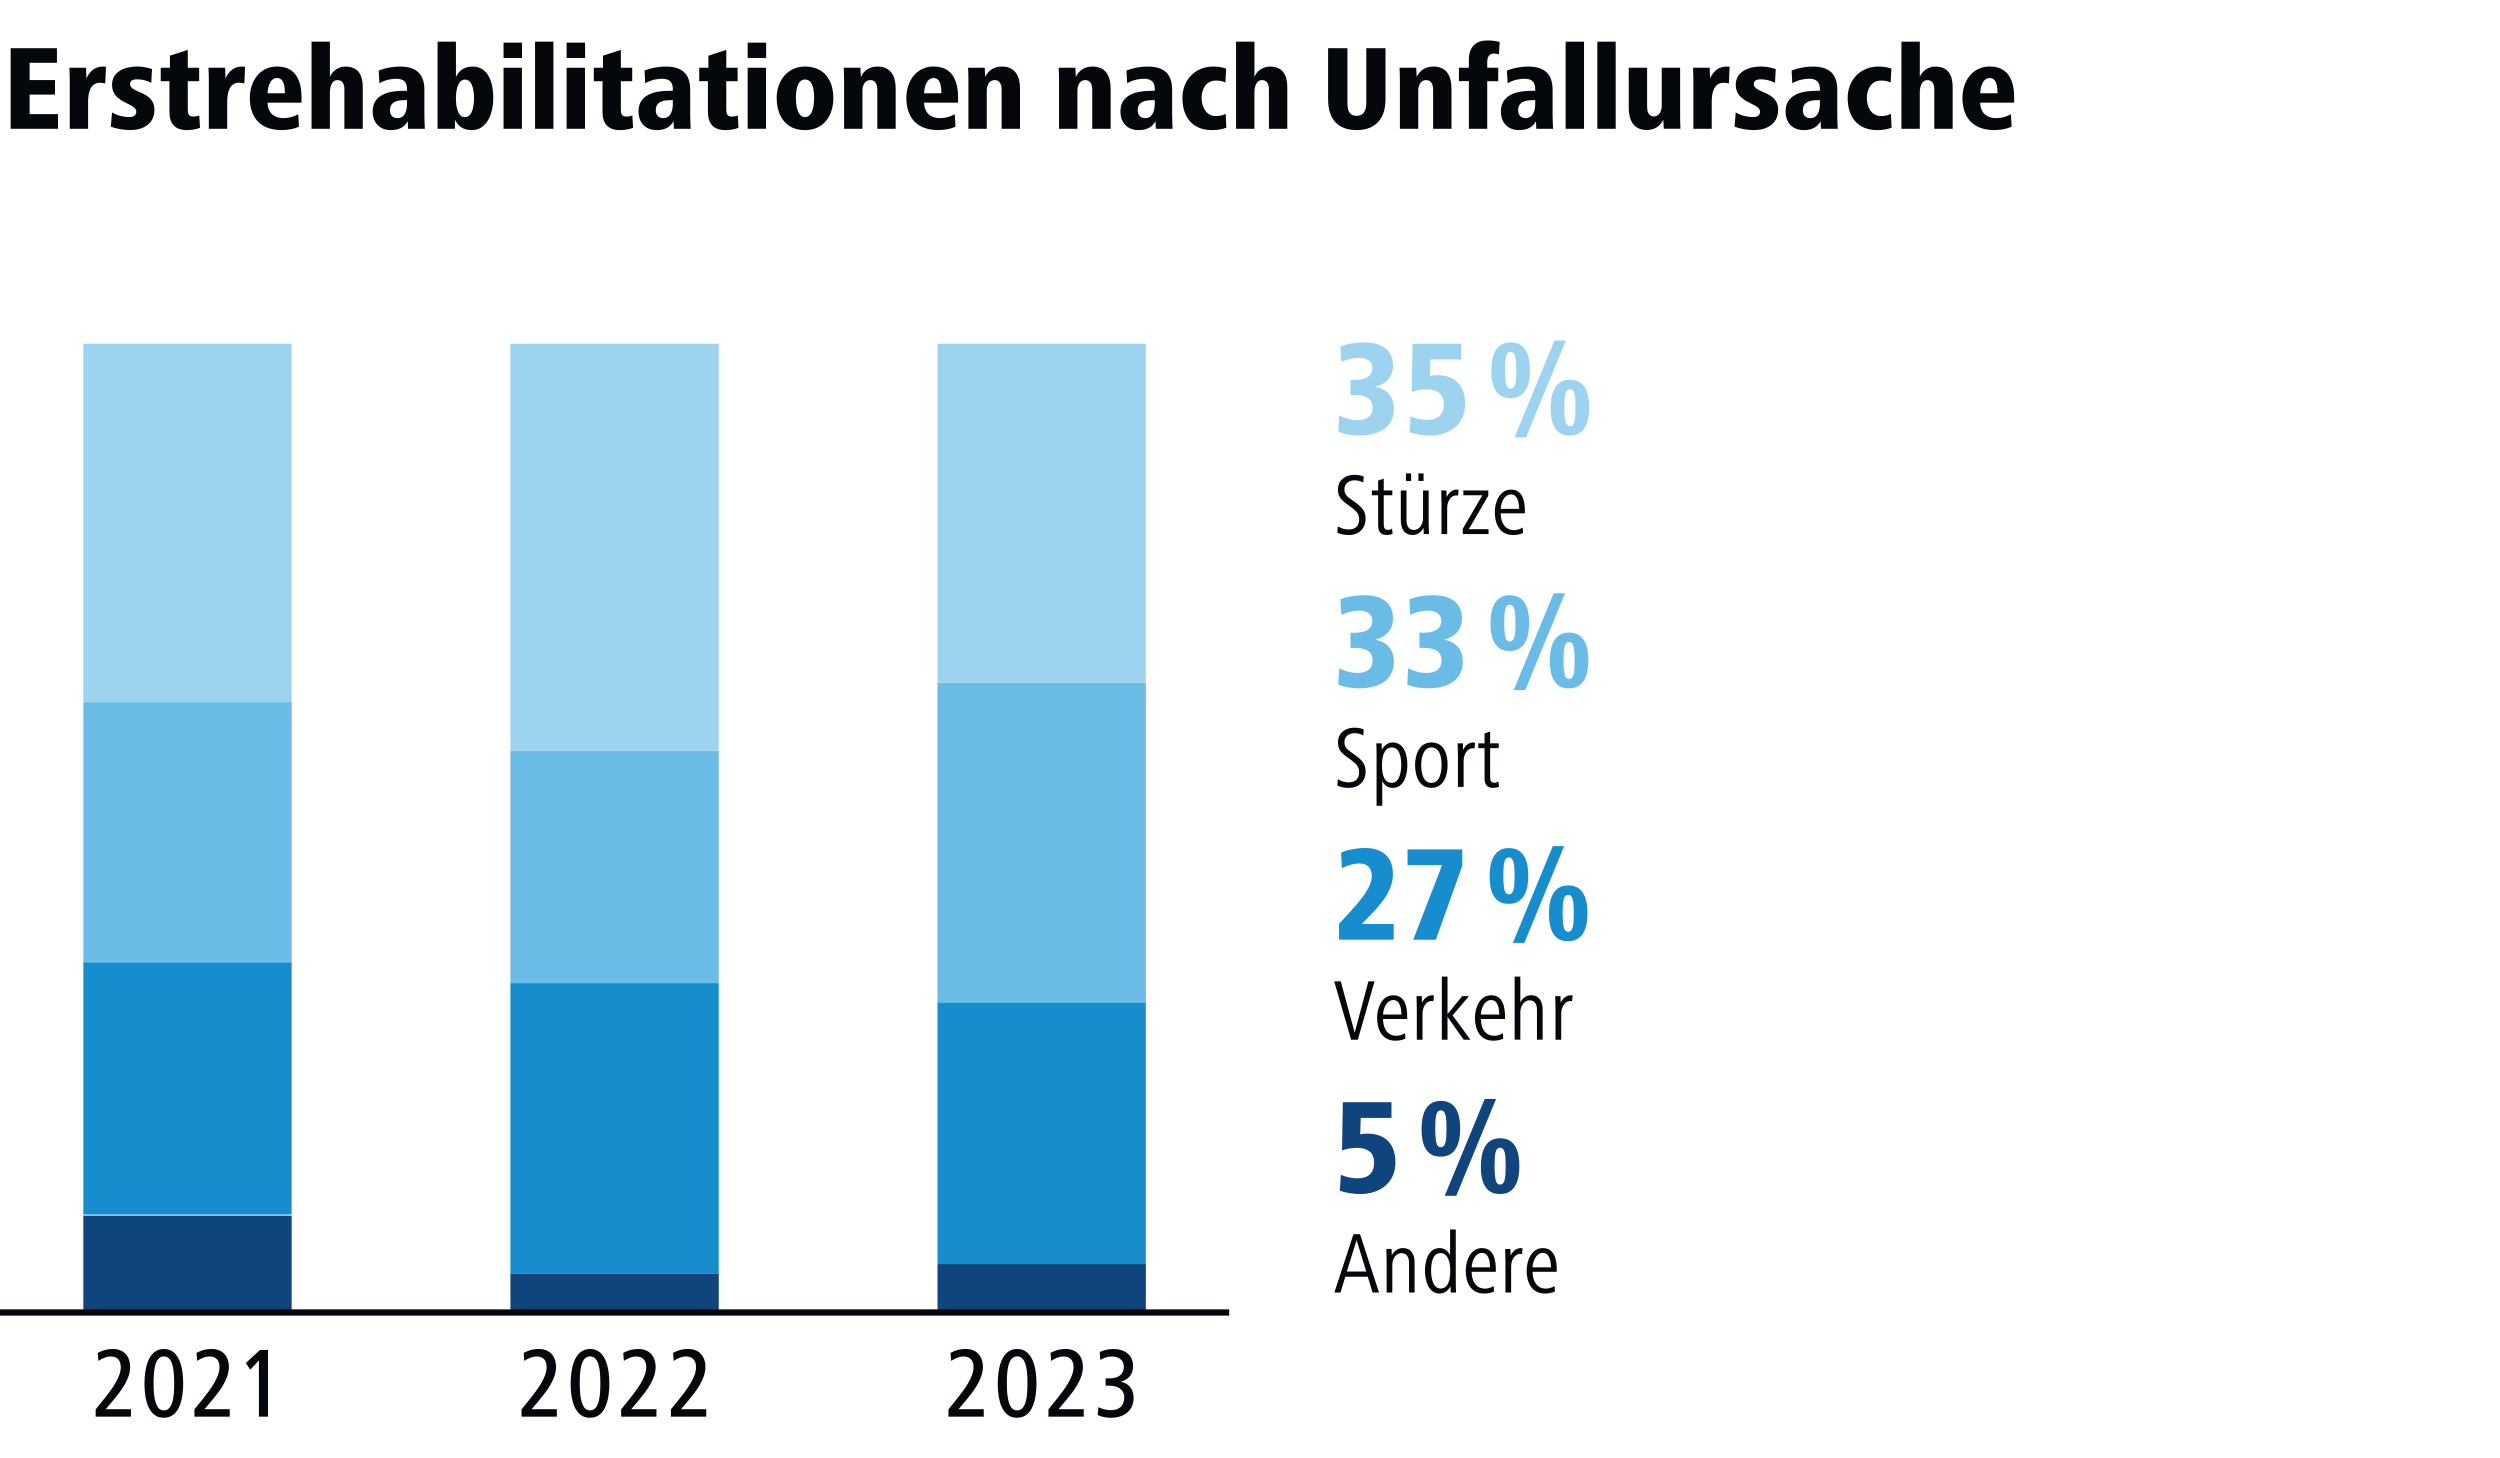 <?xml version="1.0" encoding="UTF-8"?>
<svg id="Ebene_1" data-name="Ebene 1" xmlns="http://www.w3.org/2000/svg" xmlns:xlink="http://www.w3.org/1999/xlink" viewBox="0 0 1200 700">
  <rect x="0" y="0" width="1200" height="700" fill="#333333" stroke="none"/>
  <defs>
    <style>
      .cls-1 {
        clip-path: url(#clippath);
      }

      .cls-2 {
        fill: none;
      }

      .cls-2, .cls-3, .cls-4, .cls-5, .cls-6, .cls-7, .cls-8 {
        stroke-width: 0px;
      }

      .cls-3 {
        fill: #188dcd;
      }

      .cls-4 {
        fill: #10447c;
      }

      .cls-5 {
        fill: #6abce7;
      }

      .cls-6 {
        fill: #9ed3f0;
      }

      .cls-7 {
        fill: #fff;
      }

      .cls-8 {
        fill: #04070b;
      }
    </style>
    <clipPath id="clippath">
      <rect class="cls-2" width="1200" height="700"/>
    </clipPath>
  </defs>
  <polygon class="cls-7" points="0 0 0 700 1200 700 1200 0 0 0 0 0"/>
  <polygon class="cls-5" points="345 471.9 345 360.3 245 360.3 245 471.9 345 471.9 345 471.9"/>
  <polygon class="cls-5" points="550 481.2 550 327.75 450 327.75 450 481.2 550 481.2 550 481.2"/>
  <polygon class="cls-5" points="140 462.55 140 337 40 337 40 462.55 140 462.55 140 462.55"/>
  <polygon class="cls-3" points="345 611.4 345 471.9 245 471.9 245 611.4 345 611.4 345 611.4"/>
  <polygon class="cls-3" points="550 606.75 550 481.2 450 481.2 450 606.75 550 606.75 550 606.75"/>
  <polygon class="cls-3" points="140 583 140 462.1 40 462.1 40 583 140 583 140 583"/>
  <polygon class="cls-4" points="345 630 345 611.4 245 611.4 245 630 345 630 345 630"/>
  <polygon class="cls-4" points="550 630 550 606.75 450 606.75 450 630 550 630 550 630"/>
  <polygon class="cls-4" points="140 630 140 583.5 40 583.5 40 630 140 630 140 630"/>
  <polygon class="cls-6" points="345 360.3 345 165 245 165 245 360.3 345 360.3 345 360.3"/>
  <polygon class="cls-6" points="550 327.75 550 165 450 165 450 327.75 550 327.75 550 327.75"/>
  <polygon class="cls-6" points="140 337.05 140 165 40 165 40 337.05 140 337.05 140 337.05"/>
  <g>
    <path class="cls-6" d="M642.79,199.45c2.67,1.3,5.66,2.21,8.97,2.21,3.77,0,7.08-1.62,7.08-5.92s-3.05-6.11-8.45-6.11h-2.15v-7.28h2.15c4.42,0,8.32-1.37,8.32-5.72,0-3.51-2.99-4.88-6.31-4.88-3.05,0-5.92.78-8.58,2.02l-.39-7.48c3.45-1.3,7.28-1.95,11.38-1.95,7.09,0,13.85,2.67,13.85,11.31,0,4.62-2.79,8.71-8.78,10.01,3.96.52,9.17,3.32,9.17,10.53,0,9.49-7.93,12.87-16.83,12.87-3.06,0-7.02-.58-9.82-1.82l.39-7.8Z"/>
    <path class="cls-6" d="M677.05,199.84c2.86,1.23,5.79,1.69,8.06,1.69,4.22,0,7.93-1.69,7.93-7.61,0-5.14-3.58-7.02-8.32-7.02-2.41,0-5.07.46-7.08,1.23l.39-23.14h23.34v7.54h-14.75l-.26,7.87c1.24-.26,2.21-.32,3.45-.32,8.91,0,13.46,5.27,13.46,13.85,0,10.14-8,15.15-16.84,15.15-2.79,0-6.44-.39-9.82-1.62l.46-7.6Z"/>
  </g>
  <path class="cls-6" d="M715.86,177.74c0-5.4,1.23-13.39,9.23-13.39s9.3,7.61,9.3,13.39-1.5,13.39-9.3,13.39c-2.01,0-3.64-.39-4.88-1.24-3.71-2.53-4.35-7.48-4.35-12.16ZM725.09,186.58c2.34,0,2.73-3.31,2.73-8.84s-.39-8.84-2.73-8.84-2.67,3.12-2.67,8.84c0,2.93.2,5.14.52,6.63s1.04,2.21,2.14,2.21ZM726.97,209.92l19.18-46.48h5.46l-19.11,46.48h-5.53ZM744.33,195.68c0-5.4,1.24-13.39,9.23-13.39s9.23,7.6,9.23,13.39-1.37,13.39-9.23,13.39c-2.02,0-3.64-.39-4.88-1.23-3.71-2.54-4.36-7.48-4.36-12.16ZM753.56,204.52c2.34,0,2.67-3.32,2.67-8.84s-.33-8.84-2.67-8.84-2.67,3.12-2.67,8.84c0,2.92.19,5.14.52,6.63.33,1.5,1.04,2.21,2.15,2.21Z"/>
  <g>
    <path class="cls-8" d="M647.35,256.81c-1.81,0-3.78-.29-5.42-1.09l.25-3.07c2.02,1.22,3.74,1.51,5.25,1.51,3.15,0,4.96-1.81,4.96-4.83,0-2.69-1.3-4.03-4.33-6.26l-1.81-1.3c-2.56-1.89-4.03-3.57-4.03-6.72,0-5.38,4.54-7.14,7.77-7.14,2.06,0,3.82.42,4.62.88l-.25,2.86c-1.22-.71-2.6-1.09-4.16-1.09-2.31,0-4.87,1.18-4.87,4.33,0,2.35,1.18,3.36,3.07,4.71l1.76,1.26c3.7,2.56,5.33,4.62,5.33,8.11,0,4.71-3.28,7.86-8.15,7.86Z"/>
    <path class="cls-8" d="M668.44,256.3c-.92.34-1.89.5-2.94.5-2.98,0-3.99-1.97-3.99-4.62v-14.45h-3.02v-2.31h3.02v-4.75l2.69-.92v5.67h4.12v2.31h-4.12v13.61c0,1.55.13,3.02,2.14,3.02.67,0,1.22-.29,1.85-.63l.25,2.56Z"/>
    <path class="cls-8" d="M683.39,256.34l-.08-2.98c-.97,1.85-2.73,3.44-5.25,3.44-4.2,0-5.67-3.32-5.67-7.02v-14.37h2.73v14.37c0,2.44.97,4.58,3.53,4.58,2.98,0,4.41-3.19,4.41-5.63v-13.32h2.69v14.7c0,2.14.13,4.07.17,6.22h-2.52ZM674.86,230.85v-3.61h2.48v3.61h-2.48ZM680.83,230.85v-3.61h2.48v3.61h-2.48Z"/>
    <path class="cls-8" d="M699.89,237.86c-.29-.04-.5-.08-.8-.08-3.02,0-4.45,3.36-4.45,6.01v12.56h-2.73v-14.7c0-2.14-.08-4.07-.13-6.22h2.52l.08,3.19c.88-1.97,2.65-3.61,4.87-3.61.34,0,.63.04.88.13l-.25,2.73Z"/>
    <path class="cls-8" d="M702.12,256.34v-2.52l9.41-16.09h-9.12v-2.31h11.97v2.52l-9.37,16.09h9.49v2.31h-12.39Z"/>
    <path class="cls-8" d="M720.35,246.39c0,3.65,1.55,8.07,6.43,8.07,1.3,0,2.81-.42,4.12-1.26l.17,2.65c-1.47.67-3.19.97-4.75.97-6.51,0-8.82-5.42-8.82-11.01,0-5,2.44-10.8,7.77-10.8,5.88,0,6.68,6.01,6.68,10.54v.84h-11.59ZM729.21,244.25c-.13-2.9-.67-6.93-3.95-6.93s-4.79,4.07-4.91,6.93h8.86Z"/>
  </g>
  <g>
    <path class="cls-3" d="M642.73,451.06v-7.61l4.68-5.07c5.07-5.59,11.05-12.22,11.05-17.81,0-4.22-2.34-6.11-5.98-6.11-2.86,0-6.04,1.04-8.39,2.34l-.39-7.48c2.15-1.11,6.76-2.28,11.64-2.28,7.54,0,13.26,3.77,13.26,12.48s-6.63,15.41-11.64,20.61l-3.32,3.38h15.34v7.54h-26.26Z"/>
    <path class="cls-3" d="M678.35,451.06l13.85-35.82h-16.58v-7.54h26.26v7.93l-12.68,35.43h-10.86Z"/>
  </g>
  <path class="cls-3" d="M715.04,420.45c0-5.4,1.23-13.39,9.23-13.39s9.3,7.61,9.3,13.39-1.5,13.39-9.3,13.39c-2.01,0-3.64-.39-4.88-1.24-3.71-2.54-4.35-7.47-4.35-12.16ZM724.27,429.29c2.34,0,2.73-3.32,2.73-8.84s-.39-8.84-2.73-8.84-2.67,3.12-2.67,8.84c0,2.92.2,5.14.52,6.63.33,1.5,1.04,2.21,2.14,2.21ZM726.15,452.62l19.18-46.48h5.46l-19.11,46.48h-5.53ZM743.51,438.39c0-5.39,1.24-13.39,9.23-13.39s9.23,7.61,9.23,13.39-1.37,13.39-9.23,13.39c-2.02,0-3.64-.39-4.88-1.23-3.71-2.54-4.36-7.48-4.36-12.16ZM752.74,447.23c2.34,0,2.67-3.32,2.67-8.84s-.33-8.84-2.67-8.84-2.67,3.12-2.67,8.84c0,2.93.19,5.14.52,6.63s1.04,2.21,2.15,2.21Z"/>
  <path class="cls-8" d="M651.76,499.06h-3.23l-8.11-28.02h3.15l6.68,24.66,6.59-24.66h2.94l-8.02,28.02Z"/>
  <g>
    <path class="cls-8" d="M663.86,489.11c0,3.66,1.55,8.07,6.43,8.07,1.3,0,2.81-.42,4.12-1.26l.17,2.65c-1.47.67-3.19.97-4.75.97-6.51,0-8.82-5.42-8.82-11.01,0-5,2.44-10.8,7.77-10.8,5.88,0,6.68,6.01,6.68,10.54v.84h-11.59ZM672.73,486.96c-.13-2.9-.67-6.93-3.95-6.93s-4.79,4.07-4.92,6.93h8.86Z"/>
    <path class="cls-8" d="M688.05,480.58c-.29-.04-.5-.08-.8-.08-3.02,0-4.45,3.36-4.45,6.01v12.56h-2.73v-14.7c0-2.14-.08-4.08-.13-6.22h2.52l.08,3.19c.88-1.97,2.65-3.61,4.87-3.61.34,0,.63.04.88.13l-.25,2.73Z"/>
    <path class="cls-8" d="M702.54,499.06l-7.73-10.96v10.96h-2.73v-30.29h2.73v17.98l7.06-8.61h3.23l-7.86,9.24,8.57,11.68h-3.28Z"/>
    <path class="cls-8" d="M710.82,489.11c0,3.66,1.55,8.07,6.43,8.07,1.3,0,2.81-.42,4.12-1.26l.17,2.65c-1.47.67-3.19.97-4.75.97-6.51,0-8.82-5.42-8.82-11.01,0-5,2.44-10.8,7.77-10.8,5.88,0,6.68,6.01,6.68,10.54v.84h-11.59ZM719.68,486.96c-.13-2.9-.67-6.93-3.95-6.93s-4.79,4.07-4.92,6.93h8.86Z"/>
    <path class="cls-8" d="M737.74,499.06v-14.41c0-2.48-.97-4.5-3.57-4.5-2.86,0-4.41,3.23-4.41,5.71v13.19h-2.73v-30.29h2.73v12.39c.88-1.89,2.81-3.44,5.04-3.44,4.2,0,5.67,3.23,5.67,6.89v14.45h-2.73Z"/>
    <path class="cls-8" d="M754.62,480.58c-.29-.04-.5-.08-.8-.08-3.02,0-4.45,3.36-4.45,6.01v12.56h-2.73v-14.7c0-2.14-.08-4.08-.13-6.22h2.52l.08,3.19c.88-1.97,2.65-3.61,4.87-3.61.34,0,.63.04.88.13l-.25,2.73Z"/>
  </g>
  <path class="cls-4" d="M643.58,563.91c2.86,1.24,5.79,1.69,8.06,1.69,4.22,0,7.93-1.69,7.93-7.61,0-5.13-3.58-7.02-8.32-7.02-2.41,0-5.07.46-7.08,1.24l.39-23.14h23.34v7.54h-14.75l-.26,7.87c1.24-.26,2.21-.33,3.45-.33,8.91,0,13.46,5.27,13.46,13.85,0,10.14-8,15.15-16.84,15.15-2.79,0-6.44-.39-9.82-1.62l.46-7.61Z"/>
  <path class="cls-4" d="M682.36,541.81c0-5.4,1.23-13.39,9.23-13.39s9.3,7.61,9.3,13.39-1.5,13.39-9.3,13.39c-2.01,0-3.64-.39-4.88-1.24-3.71-2.54-4.35-7.47-4.35-12.16ZM691.59,550.65c2.34,0,2.73-3.32,2.73-8.84s-.39-8.84-2.73-8.84-2.67,3.12-2.67,8.84c0,2.92.2,5.14.52,6.63.33,1.5,1.04,2.21,2.14,2.21ZM693.47,573.98l19.18-46.48h5.46l-19.11,46.48h-5.53ZM710.83,559.75c0-5.39,1.24-13.39,9.23-13.39s9.23,7.61,9.23,13.39-1.37,13.39-9.23,13.39c-2.02,0-3.64-.39-4.88-1.23-3.71-2.54-4.36-7.48-4.36-12.16ZM720.06,568.59c2.34,0,2.67-3.32,2.67-8.84s-.33-8.84-2.67-8.84-2.67,3.12-2.67,8.84c0,2.93.19,5.14.52,6.63s1.04,2.21,2.15,2.21Z"/>
  <g>
    <path class="cls-8" d="M658.82,620.42l-2.27-7.6h-10.8l-2.31,7.6h-2.94l9.16-28.02h3.15l9.12,28.02h-3.11ZM651.17,595.22l-4.71,15.12h9.33l-4.62-15.12Z"/>
    <path class="cls-8" d="M676.33,620.42v-14.37c0-2.48-1.01-4.54-3.61-4.54-2.98,0-4.41,3.11-4.41,5.59v13.32h-2.73v-14.7c0-2.14-.08-4.08-.13-6.22h2.52l.08,3.02c.97-1.85,2.77-3.44,5.29-3.44,4.2,0,5.67,3.23,5.67,6.93v14.41h-2.69Z"/>
    <path class="cls-8" d="M696.37,620.42l-.13-3.02c-.97,1.85-2.69,3.49-5.25,3.49-5.54,0-7.01-6.59-7.01-11.01s1.47-10.8,7.06-10.8c2.52,0,3.95,1.51,5,3.32v-12.27h2.73v24.11c0,2.31,0,3.86.13,6.17h-2.52ZM691.41,601.48c-4.03,0-4.49,5.5-4.49,8.4s.67,8.61,4.54,8.61c4.16,0,4.66-5.21,4.66-8.61s-.8-8.4-4.71-8.4Z"/>
    <path class="cls-8" d="M706.4,610.47c0,3.66,1.55,8.07,6.43,8.07,1.3,0,2.81-.42,4.12-1.26l.17,2.65c-1.47.67-3.19.97-4.75.97-6.51,0-8.82-5.42-8.82-11.01,0-5,2.44-10.8,7.77-10.8,5.88,0,6.68,6.01,6.68,10.54v.84h-11.59ZM715.26,608.32c-.13-2.9-.67-6.93-3.95-6.93s-4.79,4.07-4.92,6.93h8.86Z"/>
    <path class="cls-8" d="M730.59,601.94c-.29-.04-.5-.08-.8-.08-3.02,0-4.45,3.36-4.45,6.01v12.56h-2.73v-14.7c0-2.14-.08-4.08-.13-6.22h2.52l.08,3.19c.88-1.97,2.65-3.61,4.87-3.61.34,0,.63.04.88.13l-.25,2.73Z"/>
  </g>
  <path class="cls-8" d="M735.64,610.47c0,3.66,1.55,8.07,6.43,8.07,1.3,0,2.81-.42,4.12-1.26l.17,2.65c-1.47.67-3.19.97-4.75.97-6.51,0-8.82-5.42-8.82-11.01,0-5,2.44-10.8,7.77-10.8,5.88,0,6.68,6.01,6.68,10.54v.84h-11.59ZM744.5,608.32c-.13-2.9-.67-6.93-3.95-6.93s-4.79,4.07-4.92,6.93h8.86Z"/>
  <g>
    <path class="cls-5" d="M642.79,320.8c2.67,1.3,5.66,2.21,8.97,2.21,3.77,0,7.08-1.62,7.08-5.92s-3.05-6.11-8.45-6.11h-2.15v-7.28h2.15c4.42,0,8.32-1.37,8.32-5.72,0-3.51-2.99-4.88-6.31-4.88-3.05,0-5.92.78-8.58,2.02l-.39-7.48c3.45-1.3,7.28-1.95,11.38-1.95,7.09,0,13.85,2.67,13.85,11.31,0,4.62-2.79,8.71-8.78,10.01,3.96.52,9.17,3.32,9.17,10.53,0,9.49-7.93,12.87-16.83,12.87-3.06,0-7.02-.58-9.82-1.82l.39-7.8Z"/>
    <path class="cls-5" d="M675.88,320.8c2.67,1.3,5.66,2.21,8.97,2.21,3.77,0,7.08-1.62,7.08-5.92s-3.05-6.11-8.45-6.11h-2.15v-7.28h2.15c4.42,0,8.32-1.37,8.32-5.72,0-3.51-2.99-4.88-6.31-4.88-3.05,0-5.92.78-8.58,2.02l-.39-7.48c3.45-1.3,7.28-1.95,11.38-1.95,7.09,0,13.85,2.67,13.85,11.31,0,4.62-2.79,8.71-8.78,10.01,3.96.52,9.17,3.32,9.17,10.53,0,9.49-7.93,12.87-16.83,12.87-3.06,0-7.02-.58-9.82-1.82l.39-7.8Z"/>
  </g>
  <path class="cls-5" d="M715.46,299.09c0-5.4,1.23-13.39,9.23-13.39s9.3,7.61,9.3,13.39-1.5,13.39-9.3,13.39c-2.01,0-3.64-.39-4.88-1.24-3.71-2.53-4.35-7.48-4.35-12.16ZM724.69,307.93c2.34,0,2.73-3.31,2.73-8.84s-.39-8.84-2.73-8.84-2.67,3.12-2.67,8.84c0,2.93.2,5.14.52,6.63s1.04,2.21,2.14,2.21ZM726.57,331.26l19.18-46.48h5.46l-19.11,46.48h-5.53ZM743.93,317.03c0-5.4,1.24-13.39,9.23-13.39s9.23,7.6,9.23,13.39-1.37,13.39-9.23,13.39c-2.02,0-3.64-.39-4.88-1.23-3.71-2.54-4.36-7.48-4.36-12.16ZM753.16,325.87c2.34,0,2.67-3.32,2.67-8.84s-.33-8.84-2.67-8.84-2.67,3.12-2.67,8.84c0,2.92.19,5.14.52,6.63.33,1.5,1.04,2.21,2.15,2.21Z"/>
  <g>
    <path class="cls-8" d="M647.35,378.18c-1.81,0-3.78-.29-5.42-1.09l.25-3.07c2.02,1.22,3.74,1.51,5.25,1.51,3.15,0,4.96-1.81,4.96-4.83,0-2.69-1.3-4.03-4.33-6.26l-1.81-1.3c-2.56-1.89-4.03-3.57-4.03-6.72,0-5.38,4.54-7.14,7.77-7.14,2.06,0,3.82.42,4.62.88l-.25,2.86c-1.22-.71-2.6-1.09-4.16-1.09-2.31,0-4.87,1.18-4.87,4.33,0,2.35,1.18,3.36,3.07,4.71l1.76,1.26c3.7,2.56,5.33,4.62,5.33,8.11,0,4.71-3.28,7.86-8.15,7.86Z"/>
    <path class="cls-8" d="M668.52,378.18c-2.52,0-4.03-1.34-5.04-3.23v11.85h-2.73v-23.78c0-2.31,0-3.91-.13-6.22h2.56l.08,3.07c1.01-1.81,2.69-3.49,5.21-3.49,5.67,0,7.06,6.26,7.06,10.8s-1.47,11.01-7.02,11.01ZM668.1,358.77c-3.91,0-4.75,4.87-4.75,8.4s.55,8.61,4.71,8.61c3.86,0,4.54-5.75,4.54-8.61s-.46-8.4-4.5-8.4Z"/>
    <path class="cls-8" d="M687.04,378.18c-6.01,0-7.81-5.96-7.81-11.01s2.14-10.8,7.81-10.8c6.17,0,7.81,5.71,7.81,10.8s-1.85,11.01-7.81,11.01ZM687.04,358.77c-4.03,0-4.87,5.33-4.87,8.4s.67,8.61,4.87,8.61,4.91-5.42,4.91-8.61-.59-8.4-4.91-8.4Z"/>
    <path class="cls-8" d="M707.79,359.24c-.29-.04-.5-.08-.8-.08-3.02,0-4.45,3.36-4.45,6.01v12.56h-2.73v-14.7c0-2.14-.08-4.08-.13-6.22h2.52l.08,3.19c.88-1.97,2.65-3.61,4.87-3.61.34,0,.63.04.88.13l-.25,2.73Z"/>
    <path class="cls-8" d="M719.51,377.68c-.92.34-1.89.5-2.94.5-2.98,0-3.99-1.97-3.99-4.62v-14.45h-3.02v-2.31h3.02v-4.75l2.69-.92v5.67h4.12v2.31h-4.12v13.61c0,1.55.13,3.02,2.14,3.02.67,0,1.22-.29,1.85-.63l.25,2.56Z"/>
  </g>
  <g class="cls-1">
    <rect class="cls-8" y="628.5" width="590" height="3"/>
  </g>
  <g>
    <path class="cls-8" d="M45.92,680v-3.5l4.03-4.99c3.65-4.56,8.02-10.42,8.02-15.22,0-3.26-1.58-5.18-4.8-5.18-2.26,0-4.03.96-5.95,2.11l-.29-3.84c1.54-.77,3.74-1.87,7.34-1.87,5.66,0,8.21,4.08,8.21,8.54,0,5.95-4.37,11.57-8.06,16.03l-3.65,4.32h12.1v3.6h-16.95Z"/>
    <path class="cls-8" d="M69.35,664.01c0-5.95,1.3-16.51,9.31-16.51s9.27,10.42,9.27,16.51-1.2,16.51-9.27,16.51c-1.39,0-2.54-.24-3.55-.77-4.99-2.74-5.76-10.46-5.76-15.75ZM78.66,676.98c4.7,0,4.94-7.97,4.94-12.96s-.24-12.96-4.94-12.96-4.94,7.97-4.94,12.96c0,3.94.24,9.02,2.21,11.67.67.86,1.58,1.3,2.74,1.3Z"/>
  </g>
  <g>
    <path class="cls-8" d="M93.32,680v-3.5l4.03-4.99c3.65-4.56,8.02-10.42,8.02-15.22,0-3.26-1.58-5.18-4.8-5.18-2.26,0-4.03.96-5.95,2.11l-.29-3.84c1.54-.77,3.74-1.87,7.34-1.87,5.66,0,8.21,4.08,8.21,8.54,0,5.95-4.37,11.57-8.06,16.03l-3.65,4.32h12.1v3.6h-16.95Z"/>
    <path class="cls-8" d="M124.28,680v-26.98l-4.13,4.42-2.16-3.17,6.77-6.29h3.89v32.02h-4.37Z"/>
  </g>
  <g>
    <path class="cls-8" d="M250.34,680v-3.5l4.03-4.99c3.65-4.56,8.02-10.42,8.02-15.22,0-3.26-1.58-5.18-4.8-5.18-2.26,0-4.03.96-5.95,2.11l-.29-3.84c1.54-.77,3.74-1.87,7.34-1.87,5.66,0,8.21,4.08,8.21,8.54,0,5.95-4.37,11.57-8.06,16.03l-3.65,4.32h12.1v3.6h-16.95Z"/>
    <path class="cls-8" d="M273.91,664.01c0-5.95,1.3-16.51,9.31-16.51s9.27,10.42,9.27,16.51-1.2,16.51-9.27,16.51c-1.39,0-2.54-.24-3.55-.77-4.99-2.74-5.76-10.46-5.76-15.75ZM283.22,676.98c4.7,0,4.94-7.97,4.94-12.96s-.24-12.96-4.94-12.96-4.94,7.97-4.94,12.96c0,3.94.24,9.02,2.21,11.67.67.86,1.58,1.3,2.74,1.3Z"/>
    <path class="cls-8" d="M298.15,680v-3.5l4.03-4.99c3.65-4.56,8.02-10.42,8.02-15.22,0-3.26-1.58-5.18-4.8-5.18-2.26,0-4.03.96-5.95,2.11l-.29-3.84c1.54-.77,3.74-1.87,7.34-1.87,5.66,0,8.21,4.08,8.21,8.54,0,5.95-4.37,11.57-8.06,16.03l-3.65,4.32h12.1v3.6h-16.95Z"/>
    <path class="cls-8" d="M322.05,680v-3.5l4.03-4.99c3.65-4.56,8.02-10.42,8.02-15.22,0-3.26-1.58-5.18-4.8-5.18-2.26,0-4.03.96-5.95,2.11l-.29-3.84c1.54-.77,3.74-1.87,7.34-1.87,5.66,0,8.21,4.08,8.21,8.54,0,5.95-4.37,11.57-8.06,16.03l-3.65,4.32h12.1v3.6h-16.95Z"/>
  </g>
  <g>
    <path class="cls-8" d="M455.25,680v-3.5l4.03-4.99c3.65-4.56,8.02-10.42,8.02-15.22,0-3.26-1.58-5.18-4.8-5.18-2.26,0-4.03.96-5.95,2.11l-.29-3.84c1.54-.77,3.74-1.87,7.34-1.87,5.66,0,8.21,4.08,8.21,8.54,0,5.95-4.37,11.57-8.06,16.03l-3.65,4.32h12.1v3.6h-16.95Z"/>
    <path class="cls-8" d="M478.92,664.01c0-5.95,1.3-16.51,9.31-16.51s9.27,10.42,9.27,16.51-1.2,16.51-9.27,16.51c-1.39,0-2.54-.24-3.55-.77-4.99-2.74-5.76-10.46-5.76-15.75ZM488.23,676.98c4.7,0,4.94-7.97,4.94-12.96s-.24-12.96-4.94-12.96-4.94,7.97-4.94,12.96c0,3.94.24,9.02,2.21,11.67.67.86,1.58,1.3,2.74,1.3Z"/>
    <path class="cls-8" d="M503.25,680v-3.5l4.03-4.99c3.65-4.56,8.02-10.42,8.02-15.22,0-3.26-1.58-5.18-4.8-5.18-2.26,0-4.03.96-5.95,2.11l-.29-3.84c1.54-.77,3.74-1.87,7.34-1.87,5.66,0,8.21,4.08,8.21,8.54,0,5.95-4.37,11.57-8.06,16.03l-3.65,4.32h12.1v3.6h-16.95Z"/>
    <path class="cls-8" d="M527.2,675.44c1.92.91,3.94,1.44,6.05,1.44,3.84,0,6.38-1.97,6.38-6.14,0-3.84-3.22-5.62-7.06-5.62h-1.87v-3.5h1.82c3.89,0,6.91-1.58,6.91-5.66,0-3.26-2.64-4.85-5.71-4.85-2.06,0-3.89.72-5.57,1.68l-.29-3.84c1.87-.82,4.08-1.44,6.72-1.44,4.94,0,9.31,2.69,9.31,8.26,0,3.79-2.16,6.48-6,7.49,3.65.53,6.24,3.36,6.24,7.73,0,5.86-4.27,9.55-10.99,9.55-2.11,0-4.37-.48-6.24-1.3l.29-3.79Z"/>
  </g>
  <g>
    <path class="cls-8" d="M5.12,61.81V23.13h22.21v7.02h-13.11v8.29h12.18v6.96h-12.18v9.4h13.63v7.02H5.12Z"/>
    <path class="cls-8" d="M33.48,61.81v-23.14c0-2.03-.06-4.06-.17-6.15h8l.17,5.1c1.62-3.48,4.06-5.68,8-5.68.46,0,.93.06,1.39.12l-.35,8c-.87-.17-1.62-.35-2.49-.35-4.93,0-5.74,5.28-5.74,9.11v12.99h-8.82Z"/>
    <path class="cls-8" d="M53.78,53.98c2.73,1.57,5.57,2.2,8.29,2.2,2.09,0,3.36-.81,3.36-2.61,0-4.23-11.66-3.89-11.66-12.82,0-6.73,6.79-8.82,11.89-8.82,2.26,0,4.81.35,7.31,1.22l-.35,6.61c-2.26-1.1-4.18-1.68-6.9-1.68-1.57,0-3.31.41-3.31,2.26,0,4.47,11.72,3.25,11.72,12.3,0,7.02-5.68,9.8-11.54,9.8-3.02,0-6.32-.52-9.4-1.62l.58-6.84Z"/>
    <path class="cls-8" d="M96,61.35c-1.8.75-4.35,1.1-6.26,1.1-5.8,0-8.41-3.13-8.41-8.76v-14.73h-4.18v-6.44h4.41v-5.8l8.58-2.78v8.58h5.45v6.44h-5.45v13.46c0,2.32.35,3.54,2.84,3.54.87,0,1.8-.17,2.67-.58l.35,5.97Z"/>
    <path class="cls-8" d="M100.24,61.81v-23.14c0-2.03-.06-4.06-.17-6.15h8l.17,5.1c1.62-3.48,4.06-5.68,8-5.68.46,0,.93.06,1.39.12l-.35,8c-.87-.17-1.62-.35-2.49-.35-4.93,0-5.74,5.28-5.74,9.11v12.99h-8.82Z"/>
    <path class="cls-8" d="M128.42,49.28c0,3.94,2.32,7.42,7.66,7.42,2.61,0,5.05-.7,7.08-1.86l.35,5.97c-2.38,1.1-5.16,1.62-8.35,1.62-10.21,0-15.25-6.03-15.25-15.43,0-7.89,4.64-15.08,13.11-15.08,9.28,0,11.72,7.37,11.72,14.91v2.44h-16.3ZM136.72,44.76c0-3.13-.35-7.31-3.71-7.31-3.07,0-4.41,3.54-4.58,7.31h8.29Z"/>
    <path class="cls-8" d="M149.54,61.81V20h8.82v16.94c1.1-2.96,4.23-4.99,7.42-4.99,6.21,0,8.35,4.18,8.35,9.86v20.01h-8.82v-19.02c0-2.26-.81-4.35-3.31-4.35-3.02,0-3.65,3.71-3.65,6.03v17.34h-8.82Z"/>
    <path class="cls-8" d="M195.88,61.81l-.17-3.65c-1.62,3.02-4.35,4.29-8.06,4.29-5.34,0-8.76-3.42-8.76-8.99,0-8.12,7.89-9.86,14.44-9.86h2.03v-1.04c0-2.73-1.33-4.76-5.05-4.76-2.49,0-5.45.58-8.18,2.15l-.35-6.09c2.84-1.1,6.32-1.91,10.27-1.91,8.87,0,11.66,4.7,11.66,11.19v12.24c0,2.96.17,4.64.23,6.44h-8.06ZM194.37,48.07c-4.23,0-7.19,1.04-7.19,4.87,0,2.32,1.33,3.77,3.6,3.77,3.65,0,4.58-3.83,4.58-6.9v-1.74h-.99Z"/>
    <path class="cls-8" d="M210.03,61.81V20h8.82v16.88c1.62-3.19,4.18-4.93,7.95-4.93,8.06,0,9.98,8.58,9.98,15.08s-2.55,15.43-10.27,15.43c-3.71,0-6.5-1.51-8.06-4.93l-.12,4.29h-8.29ZM223.25,56.24c3.77,0,4.29-6.38,4.29-9.16s-.52-8.87-4.29-8.87-4.41,5.86-4.41,8.87c0,2.38.29,6.21,2.03,8.18.58.64,1.39.99,2.38.99Z"/>
    <path class="cls-8" d="M241.7,27.83v-7.37h8.87v7.37h-8.87ZM241.7,61.81v-29.29h8.82v29.29h-8.82Z"/>
    <path class="cls-8" d="M256.83,61.81V20h8.82v41.82h-8.82Z"/>
    <path class="cls-8" d="M271.97,27.83v-7.37h8.87v7.37h-8.87ZM271.97,61.81v-29.29h8.82v29.29h-8.82Z"/>
    <path class="cls-8" d="M303.87,61.35c-1.8.75-4.35,1.1-6.26,1.1-5.8,0-8.41-3.13-8.41-8.76v-14.73h-4.18v-6.44h4.41v-5.8l8.58-2.78v8.58h5.45v6.44h-5.45v13.46c0,2.32.35,3.54,2.84,3.54.87,0,1.8-.17,2.67-.58l.35,5.97Z"/>
    <path class="cls-8" d="M323.47,61.81l-.17-3.65c-1.62,3.02-4.35,4.29-8.06,4.29-5.34,0-8.76-3.42-8.76-8.99,0-8.12,7.89-9.86,14.44-9.86h2.03v-1.04c0-2.73-1.33-4.76-5.05-4.76-2.49,0-5.45.58-8.18,2.15l-.35-6.09c2.84-1.1,6.32-1.91,10.27-1.91,8.87,0,11.66,4.7,11.66,11.19v12.24c0,2.96.17,4.64.23,6.44h-8.06ZM321.97,48.07c-4.23,0-7.19,1.04-7.19,4.87,0,2.32,1.33,3.77,3.6,3.77,3.65,0,4.58-3.83,4.58-6.9v-1.74h-.99Z"/>
  </g>
  <g>
    <path class="cls-8" d="M354.47,61.35c-1.8.75-4.35,1.1-6.26,1.1-5.8,0-8.41-3.13-8.41-8.76v-14.73h-4.18v-6.44h4.41v-5.8l8.58-2.78v8.58h5.45v6.44h-5.45v13.46c0,2.32.35,3.54,2.84,3.54.87,0,1.8-.17,2.67-.58l.35,5.97Z"/>
    <path class="cls-8" d="M358.88,27.83v-7.37h8.87v7.37h-8.87ZM358.88,61.81v-29.29h8.82v29.29h-8.82Z"/>
    <path class="cls-8" d="M372.8,47.02c0-8.12,5.1-15.08,13.63-15.08,9.11,0,13.57,6.5,13.57,15.08s-4.64,15.43-13.57,15.43c-2.26,0-4.29-.41-6.03-1.16-5.1-2.44-7.6-7.71-7.6-14.27ZM386.43,56.19c3.89,0,4.35-6.38,4.35-9.16,0-3.02-.35-8.87-4.35-8.87s-4.41,6.03-4.41,8.87c0,2.38.35,6.21,2.09,8.18.58.64,1.33.99,2.32.99Z"/>
    <path class="cls-8" d="M405.16,61.81v-23.14c0-2.03-.06-4.06-.17-6.15h8l.23,4.41c1.57-3.25,4.29-4.99,8.06-4.99,6.32,0,8.64,4.64,8.64,10.5v19.37h-8.82v-18.73c0-2.32-.75-4.64-3.36-4.64-2.78,0-3.77,2.78-3.77,5.1v18.27h-8.82Z"/>
    <path class="cls-8" d="M443.56,49.28c0,3.94,2.32,7.42,7.66,7.42,2.61,0,5.05-.7,7.08-1.86l.35,5.97c-2.38,1.1-5.16,1.62-8.35,1.62-10.21,0-15.25-6.03-15.25-15.43,0-7.89,4.64-15.08,13.11-15.08,9.28,0,11.72,7.37,11.72,14.91v2.44h-16.3ZM451.85,44.76c0-3.13-.35-7.31-3.71-7.31-3.07,0-4.41,3.54-4.58,7.31h8.29Z"/>
    <path class="cls-8" d="M464.84,61.81v-23.14c0-2.03-.06-4.06-.17-6.15h8l.23,4.41c1.57-3.25,4.29-4.99,8.06-4.99,6.32,0,8.64,4.64,8.64,10.5v19.37h-8.82v-18.73c0-2.32-.75-4.64-3.36-4.64-2.78,0-3.77,2.78-3.77,5.1v18.27h-8.82Z"/>
  </g>
  <g>
    <path class="cls-8" d="M508.34,61.81v-23.14c0-2.03-.06-4.06-.17-6.15h8l.23,4.41c1.57-3.25,4.29-4.99,8.06-4.99,6.32,0,8.64,4.64,8.64,10.5v19.37h-8.82v-18.73c0-2.32-.75-4.64-3.36-4.64-2.78,0-3.77,2.78-3.77,5.1v18.27h-8.82Z"/>
    <path class="cls-8" d="M554.8,61.81l-.17-3.65c-1.62,3.02-4.35,4.29-8.06,4.29-5.34,0-8.76-3.42-8.76-8.99,0-8.12,7.89-9.86,14.44-9.86h2.03v-1.04c0-2.73-1.33-4.76-5.05-4.76-2.49,0-5.45.58-8.18,2.15l-.35-6.09c2.84-1.1,6.32-1.91,10.27-1.91,8.87,0,11.66,4.7,11.66,11.19v12.24c0,2.96.17,4.64.23,6.44h-8.06ZM553.29,48.07c-4.23,0-7.19,1.04-7.19,4.87,0,2.32,1.33,3.77,3.6,3.77,3.65,0,4.58-3.83,4.58-6.9v-1.74h-.99Z"/>
    <path class="cls-8" d="M588.67,61.29c-1.91.75-4.18,1.16-6.9,1.16-9.86,0-14.21-6.79-14.21-15.43s6.15-15.08,14.73-15.08c2.38,0,4.47.35,6.26.99l-.35,6.67c-1.45-.64-2.49-.93-4.64-.93-4.64,0-6.79,4.12-6.79,8.35s2.15,8.7,6.84,8.7c1.8,0,3.13-.35,4.7-1.04l.35,6.61Z"/>
    <path class="cls-8" d="M593.31,61.81V20h8.82v16.94c1.1-2.96,4.23-4.99,7.42-4.99,6.21,0,8.35,4.18,8.35,9.86v20.01h-8.82v-19.02c0-2.26-.81-4.35-3.31-4.35-3.02,0-3.65,3.71-3.65,6.03v17.34h-8.82Z"/>
  </g>
  <g>
    <path class="cls-8" d="M646.77,49.28c0,3.31.58,6.32,4.47,6.32,3.65,0,4.58-3.02,4.58-6.32v-26.16h9.22v24.59c0,8.99-4.58,14.73-13.8,14.73s-13.75-5.39-13.75-14.73v-24.59h9.28v26.16Z"/>
    <path class="cls-8" d="M671.95,61.81v-23.14c0-2.03-.06-4.06-.17-6.15h8l.23,4.41c1.57-3.25,4.29-4.99,8.06-4.99,6.32,0,8.64,4.64,8.64,10.5v19.37h-8.82v-18.73c0-2.32-.75-4.64-3.36-4.64-2.78,0-3.77,2.78-3.77,5.1v18.27h-8.82Z"/>
  </g>
  <g>
    <path class="cls-8" d="M705.05,61.81v-22.85h-4.76v-6.44h4.76v-3.77c0-6.84,3.94-9.34,8.87-9.34,3.19,0,4.99.52,5.92.7l-.35,6.03c-.7-.29-1.45-.46-2.26-.46-2.26,0-3.36,1.39-3.36,4.18v2.67h5.28v6.44h-5.28v22.85h-8.82Z"/>
    <path class="cls-8" d="M737.42,61.81l-.17-3.65c-1.62,3.02-4.35,4.29-8.06,4.29-5.34,0-8.76-3.42-8.76-8.99,0-8.12,7.89-9.86,14.44-9.86h2.03v-1.04c0-2.73-1.33-4.76-5.05-4.76-2.49,0-5.45.58-8.18,2.15l-.35-6.09c2.84-1.1,6.32-1.91,10.27-1.91,8.87,0,11.66,4.7,11.66,11.19v12.24c0,2.96.17,4.64.23,6.44h-8.06ZM735.91,48.07c-4.23,0-7.19,1.04-7.19,4.87,0,2.32,1.33,3.77,3.6,3.77,3.65,0,4.58-3.83,4.58-6.9v-1.74h-.99Z"/>
  </g>
  <g>
    <path class="cls-8" d="M751.51,61.81V20h8.82v41.82h-8.82Z"/>
    <path class="cls-8" d="M766.71,61.81V20h8.82v41.82h-8.82Z"/>
    <path class="cls-8" d="M798.61,61.81l-.23-4.35c-1.57,3.25-4.23,4.93-8,4.93-6.26,0-8.58-4.7-8.58-10.56v-19.31h8.82v18.73c0,2.32.7,4.64,3.31,4.64s3.71-2.78,3.71-5.1v-18.27h8.82v23.08c0,2.03.06,4.12.17,6.21h-8Z"/>
    <path class="cls-8" d="M812.82,61.81v-23.14c0-2.03-.06-4.06-.17-6.15h8l.17,5.1c1.62-3.48,4.06-5.68,8-5.68.46,0,.93.06,1.39.12l-.35,8c-.87-.17-1.62-.35-2.49-.35-4.93,0-5.74,5.28-5.74,9.11v12.99h-8.82Z"/>
    <path class="cls-8" d="M833.17,53.98c2.73,1.57,5.57,2.2,8.29,2.2,2.09,0,3.36-.81,3.36-2.61,0-4.23-11.66-3.89-11.66-12.82,0-6.73,6.79-8.82,11.89-8.82,2.26,0,4.81.35,7.31,1.22l-.35,6.61c-2.26-1.1-4.18-1.68-6.9-1.68-1.57,0-3.31.41-3.31,2.26,0,4.47,11.72,3.25,11.72,12.3,0,7.02-5.68,9.8-11.54,9.8-3.02,0-6.32-.52-9.4-1.62l.58-6.84Z"/>
    <path class="cls-8" d="M874.06,61.81l-.17-3.65c-1.62,3.02-4.35,4.29-8.06,4.29-5.34,0-8.76-3.42-8.76-8.99,0-8.12,7.89-9.86,14.44-9.86h2.03v-1.04c0-2.73-1.33-4.76-5.05-4.76-2.49,0-5.45.58-8.18,2.15l-.35-6.09c2.84-1.1,6.32-1.91,10.27-1.91,8.87,0,11.66,4.7,11.66,11.19v12.24c0,2.96.17,4.64.23,6.44h-8.06ZM872.56,48.07c-4.23,0-7.19,1.04-7.19,4.87,0,2.32,1.33,3.77,3.6,3.77,3.65,0,4.58-3.83,4.58-6.9v-1.74h-.99Z"/>
    <path class="cls-8" d="M907.99,61.29c-1.91.75-4.18,1.16-6.9,1.16-9.86,0-14.21-6.79-14.21-15.43s6.15-15.08,14.73-15.08c2.38,0,4.47.35,6.26.99l-.35,6.67c-1.45-.64-2.49-.93-4.64-.93-4.64,0-6.79,4.12-6.79,8.35s2.15,8.7,6.84,8.7c1.8,0,3.13-.35,4.7-1.04l.35,6.61Z"/>
    <path class="cls-8" d="M912.69,61.81V20h8.82v16.94c1.1-2.96,4.23-4.99,7.42-4.99,6.21,0,8.35,4.18,8.35,9.86v20.01h-8.82v-19.02c0-2.26-.81-4.35-3.31-4.35-3.02,0-3.65,3.71-3.65,6.03v17.34h-8.82Z"/>
  </g>
  <path class="cls-8" d="M950.49,49.28c0,3.94,2.32,7.42,7.66,7.42,2.61,0,5.05-.7,7.08-1.86l.35,5.97c-2.38,1.1-5.16,1.62-8.35,1.62-10.21,0-15.25-6.03-15.25-15.43,0-7.89,4.64-15.08,13.11-15.08,9.28,0,11.72,7.37,11.72,14.91v2.44h-16.3ZM958.79,44.76c0-3.13-.35-7.31-3.71-7.31-3.07,0-4.41,3.54-4.58,7.31h8.29Z"/>
</svg>